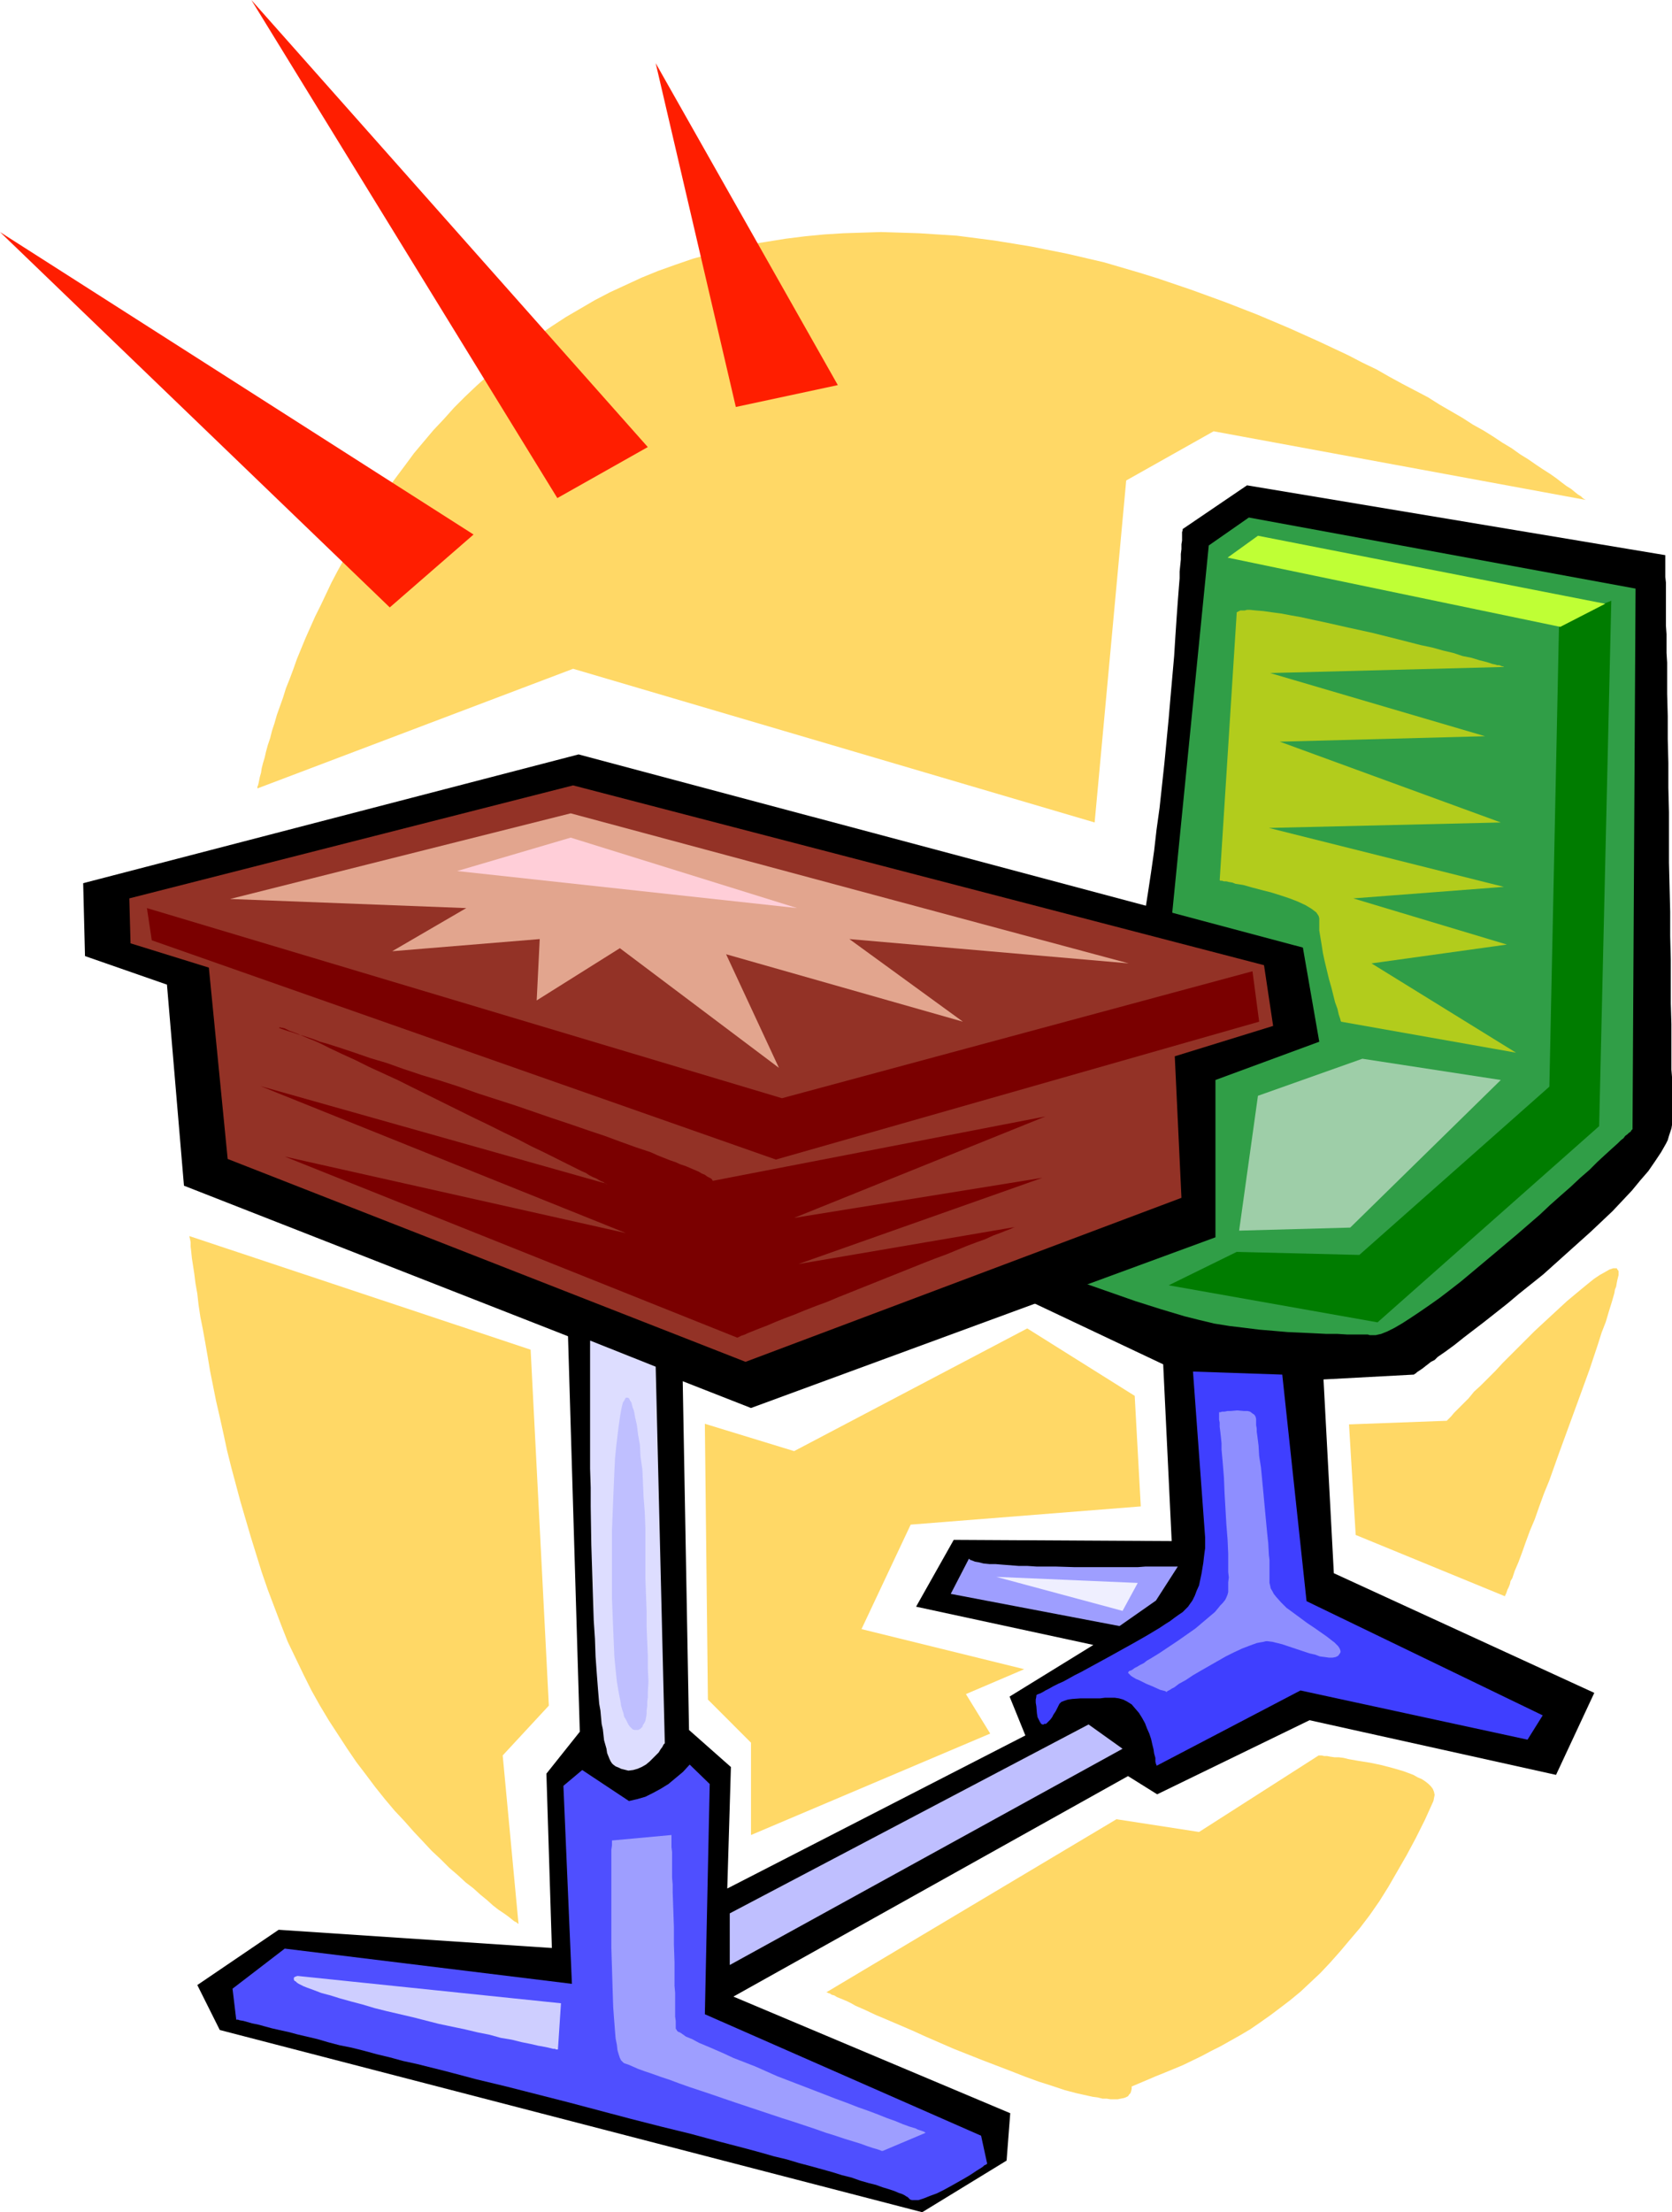 <?xml version="1.0" encoding="UTF-8" standalone="no"?>
<svg
   version="1.0"
   width="117.737mm"
   height="155.711mm"
   id="svg30"
   sodipodi:docname="Desk &amp; Chair 4.wmf"
   xmlns:inkscape="http://www.inkscape.org/namespaces/inkscape"
   xmlns:sodipodi="http://sodipodi.sourceforge.net/DTD/sodipodi-0.dtd"
   xmlns="http://www.w3.org/2000/svg"
   xmlns:svg="http://www.w3.org/2000/svg">
  <sodipodi:namedview
     id="namedview30"
     pagecolor="#ffffff"
     bordercolor="#000000"
     borderopacity="0.25"
     inkscape:showpageshadow="2"
     inkscape:pageopacity="0.0"
     inkscape:pagecheckerboard="0"
     inkscape:deskcolor="#d1d1d1"
     inkscape:document-units="mm" />
  <defs
     id="defs1">
    <pattern
       id="WMFhbasepattern"
       patternUnits="userSpaceOnUse"
       width="6"
       height="6"
       x="0"
       y="0" />
  </defs>
  <path
     style="fill:#000000;fill-opacity:1;fill-rule:evenodd;stroke:none"
     d="m 150.431,330.615 3.878,130.081 -8.887,11.15 1.454,46.377 -72.711,-4.848 -21.652,14.705 5.978,11.958 186.948,48.477 22.46,-13.735 0.969,-12.604 -73.68,-31.026 105.027,-58.658 7.756,4.848 40.556,-19.714 65.601,14.543 10.18,-21.815 -69.318,-31.833 -2.747,-51.548 24.075,-1.293 0.162,-0.162 v 0 l 0.323,-0.162 0.323,-0.323 0.485,-0.323 0.485,-0.323 0.485,-0.323 0.808,-0.646 0.646,-0.485 0.808,-0.646 0.969,-0.485 0.808,-0.808 2.101,-1.454 2.424,-1.778 2.424,-1.939 2.747,-2.101 2.747,-2.101 3.07,-2.424 3.07,-2.424 3.07,-2.585 6.463,-5.171 6.302,-5.656 6.302,-5.656 2.908,-2.747 2.908,-2.747 2.585,-2.747 2.585,-2.747 2.262,-2.747 2.101,-2.424 1.777,-2.585 1.616,-2.424 0.646,-1.131 0.646,-1.131 0.485,-0.97 0.323,-1.131 0.323,-0.97 0.323,-0.97 0.162,-0.97 v -0.97 -4.686 -1.616 -5.494 l -0.162,-1.939 v -4.525 -2.424 -2.585 -2.585 l -0.162,-5.494 v -5.656 -5.979 l -0.162,-6.302 v -6.464 l -0.323,-13.089 v -13.412 l -0.162,-6.464 v -6.625 l -0.162,-6.302 v -6.14 l -0.162,-5.979 v -5.494 -2.747 l -0.162,-2.585 v -2.585 -2.424 l -0.162,-2.262 v -2.262 -2.101 -1.939 -1.939 -3.232 l -0.162,-1.454 v -3.393 -0.808 -1.616 L 331.884,129.111 314.757,140.746 v 0.323 l -0.162,0.485 v 0.646 0.646 0.97 l -0.162,0.97 v 1.293 l -0.162,1.293 v 1.454 l -0.162,1.616 -0.162,1.616 v 1.778 l -0.162,1.939 -0.162,2.101 -0.162,2.101 -0.162,2.262 -0.162,2.262 -0.323,4.848 -0.323,5.171 -0.485,5.494 -0.485,5.494 -0.485,5.656 -1.131,11.796 -1.293,11.958 -0.808,5.817 -0.646,5.656 -0.808,5.656 -0.808,5.332 -0.808,5.171 -0.969,4.848 -0.969,4.525 -0.485,2.262 -0.485,1.939 -0.485,1.939 -0.485,1.939 -0.485,1.616 -0.646,1.616 -0.485,1.454 -0.485,1.293 -0.646,1.293 -0.646,0.97 -0.485,0.97 -0.646,0.808 -0.485,0.485 -0.646,0.485 -1.454,0.808 -1.616,1.131 -1.777,1.131 -1.939,1.454 -2.101,1.454 -2.424,1.778 -2.424,1.778 -2.585,1.939 -2.747,2.101 -2.747,1.939 -5.817,4.525 -11.795,9.211 -5.817,4.525 -2.747,2.101 -2.585,2.101 -2.585,1.939 -2.424,2.101 -2.262,1.778 -2.262,1.616 -1.939,1.616 -1.777,1.293 -1.454,1.293 -1.293,0.97 -0.485,0.485 -0.485,0.323 -0.485,0.485 -0.323,0.162 -0.323,0.162 -0.162,0.323 h -0.162 v 0 l 83.375,39.428 2.262,47.023 -58.007,-0.323 -10.018,17.775 47.181,10.18 -22.298,13.735 4.201,10.342 -79.336,40.721 0.969,-32.318 -11.149,-9.857 -2.262,-125.233 v 0 h -0.323 l -0.323,-0.162 -0.485,-0.162 -0.646,-0.162 -0.808,-0.162 -0.808,-0.162 -1.131,-0.162 -2.101,-0.485 -2.424,-0.485 -2.585,-0.485 -2.908,-0.485 -5.332,-0.97 -2.747,-0.485 -2.262,-0.162 -1.131,-0.162 h -0.969 -2.424 -0.485 l -0.485,0.162 z"
     id="path1" />
  <path
     style="fill:#309e47;fill-opacity:1;fill-rule:evenodd;stroke:none"
     d="m 332.369,137.676 -10.664,7.433 -13.088,131.535 -66.894,45.73 v 0 l 0.323,0.162 0.646,0.323 0.646,0.323 0.969,0.485 1.131,0.323 1.454,0.646 1.454,0.646 1.616,0.808 1.777,0.646 2.101,0.808 2.101,0.97 2.101,0.97 2.424,0.97 2.424,0.97 2.747,1.131 2.585,0.97 2.747,1.131 5.817,2.262 6.14,2.262 6.302,2.424 6.463,2.262 6.463,2.262 6.625,2.101 6.463,1.939 3.878,0.97 4.039,0.97 4.039,0.646 4.039,0.485 3.878,0.485 3.878,0.323 3.716,0.323 3.716,0.162 3.393,0.162 3.232,0.162 h 2.908 l 2.585,0.162 h 2.262 0.969 0.808 0.808 0.646 l 0.485,0.162 h 0.485 0.646 0.485 l 1.454,-0.323 0.808,-0.323 0.808,-0.323 0.969,-0.485 0.969,-0.485 1.939,-1.131 2.262,-1.454 2.424,-1.616 2.585,-1.778 2.747,-1.939 2.747,-2.101 2.908,-2.262 2.908,-2.424 5.978,-5.009 6.14,-5.171 5.978,-5.171 2.747,-2.585 2.908,-2.585 2.585,-2.262 2.585,-2.424 2.424,-2.101 2.101,-2.101 2.101,-1.939 1.777,-1.616 1.616,-1.454 0.808,-0.808 0.646,-0.485 0.485,-0.646 0.646,-0.485 0.323,-0.323 0.485,-0.323 0.162,-0.323 0.162,-0.162 0.162,-0.162 v 0 l 0.808,-143.816 z"
     id="path2" />
  <path
     style="fill:#000000;fill-opacity:1;fill-rule:evenodd;stroke:none"
     d="m 22.136,234.953 131.849,-34.257 192.764,51.386 4.363,25.047 -27.63,10.18 v 41.852 L 199.874,374.568 48.959,315.426 44.434,261.939 22.621,254.344 Z"
     id="path3" />
  <path
     style="fill:#933226;fill-opacity:1;fill-rule:evenodd;stroke:none"
     d="m 34.416,238.993 118.115,-30.056 183.878,47.831 2.424,16.159 -26.176,8.08 1.777,37.651 -116.014,43.63 -137.827,-53.971 -5.009,-50.901 -20.844,-6.464 z"
     id="path4" />
  <path
     style="fill:#9ecea8;fill-opacity:1;fill-rule:evenodd;stroke:none"
     d="m 334.793,291.51 27.792,-9.857 36.84,5.656 -40.072,39.267 -29.569,0.808 z"
     id="path5" />
  <path
     style="fill:#007c00;fill-opacity:1;fill-rule:evenodd;stroke:none"
     d="m 311.041,341.927 18.097,-8.888 32.639,0.808 50.574,-44.761 2.585,-123.617 13.896,-5.656 -3.232,139.776 -58.977,52.194 z"
     id="path6" />
  <path
     style="fill:#bfff35;fill-opacity:1;fill-rule:evenodd;stroke:none"
     d="m 326.714,148.341 88.546,18.421 11.957,-6.14 -92.424,-18.098 z"
     id="path7" />
  <path
     style="fill:#b2cc1c;fill-opacity:1;fill-rule:evenodd;stroke:none"
     d="m 329.138,163.045 -4.524,71.1 v 0 l 0.162,0.162 h 0.485 l 0.485,0.162 h 0.646 l 0.646,0.162 0.969,0.162 0.808,0.323 2.101,0.323 2.262,0.646 2.424,0.646 2.585,0.646 2.585,0.808 2.424,0.808 2.101,0.808 2.101,0.97 0.808,0.485 0.808,0.485 0.646,0.485 0.646,0.485 0.323,0.485 0.323,0.485 0.162,0.646 v 0.485 0.485 0.808 1.454 l 0.323,1.939 0.323,1.939 0.323,2.101 0.485,2.262 1.131,4.686 0.646,2.262 0.485,1.939 0.485,1.939 0.646,1.778 0.323,1.454 0.162,0.485 0.162,0.485 0.162,0.485 v 0.162 l 0.162,0.323 v 0 l 46.535,8.241 -38.456,-23.754 36.032,-5.009 -40.88,-12.281 40.072,-3.07 -62.531,-15.674 61.723,-1.454 -58.815,-21.492 54.614,-1.454 -57.199,-16.805 62.208,-1.616 v 0 l -0.162,-0.162 h -0.323 l -0.323,-0.162 -0.485,-0.162 h -0.485 l -0.485,-0.162 -0.808,-0.162 -1.454,-0.485 -1.939,-0.485 -2.101,-0.646 -2.424,-0.485 -2.424,-0.808 -2.747,-0.646 -2.908,-0.808 -3.07,-0.646 -6.302,-1.616 -6.463,-1.616 -6.625,-1.454 -6.463,-1.454 -3.07,-0.646 -2.908,-0.646 -2.747,-0.485 -2.585,-0.485 -2.424,-0.323 -2.262,-0.323 -1.939,-0.162 -1.616,-0.162 h -0.808 l -0.646,0.162 h -0.646 -0.485 l -0.323,0.162 -0.323,0.162 -0.323,0.162 z"
     id="path8" />
  <path
     style="fill:#3f3fff;fill-opacity:1;fill-rule:evenodd;stroke:none"
     d="m 317.504,364.873 3.232,44.114 v 1.131 0.808 0.97 l -0.162,1.131 -0.162,1.293 -0.162,1.454 -0.485,2.909 -0.646,3.07 -0.646,1.454 -0.485,1.293 -0.646,1.293 -0.808,1.131 -0.323,0.485 -0.646,0.646 -0.808,0.808 -0.969,0.646 -1.131,0.808 -1.293,0.97 -1.293,0.808 -1.454,0.97 -1.616,0.97 -1.616,0.97 -3.393,1.939 -7.271,4.04 -3.555,1.939 -3.555,1.939 -1.616,0.808 -1.454,0.808 -1.454,0.808 -1.454,0.646 -1.293,0.646 -1.131,0.646 -0.969,0.485 -0.808,0.485 -0.646,0.323 -0.485,0.162 -0.323,0.162 -0.162,0.162 v 0.323 l -0.162,0.808 v 0.808 l 0.162,0.97 0.162,1.939 0.162,0.97 0.323,0.646 0.323,0.646 0.323,0.485 0.323,0.162 h 0.323 l 0.162,-0.162 h 0.485 l 0.323,-0.323 0.323,-0.323 0.485,-0.485 0.485,-0.646 0.323,-0.646 0.646,-0.97 0.485,-0.97 0.485,-0.97 0.323,-0.323 0.162,-0.162 0.808,-0.323 0.969,-0.323 1.131,-0.162 2.262,-0.162 h 1.777 1.777 1.616 l 1.293,-0.162 h 1.293 1.293 l 1.131,0.162 1.131,0.323 0.969,0.485 1.293,0.808 0.969,1.131 0.969,1.131 0.808,1.293 0.808,1.454 0.485,1.293 0.646,1.454 0.485,1.454 0.323,1.454 0.323,1.293 0.162,1.131 0.323,1.131 v 0.97 l 0.162,0.646 0.162,0.323 v 0.162 l 38.294,-20.037 60.431,13.089 4.039,-6.464 -62.854,-30.379 -6.463,-60.273 z"
     id="path9" />
  <path
     style="fill:#9e9eff;fill-opacity:1;fill-rule:evenodd;stroke:none"
     d="m 257.881,414.643 -4.847,9.372 44.919,8.564 9.695,-6.787 5.817,-9.049 h -1.454 -0.969 -2.585 -1.777 -1.777 l -2.101,0.162 h -6.786 -4.847 -5.171 l -5.171,-0.162 h -5.009 l -2.424,-0.162 h -2.262 l -2.101,-0.162 -2.101,-0.162 -1.939,-0.162 h -1.616 l -1.616,-0.162 -1.293,-0.323 -0.969,-0.162 -0.808,-0.323 -0.485,-0.162 z"
     id="path10" />
  <path
     style="fill:#ddddff;fill-opacity:1;fill-rule:evenodd;stroke:none"
     d="m 157.055,356.632 17.451,6.948 2.424,100.025 v 0.162 l -0.323,0.323 -0.323,0.646 -0.485,0.646 -0.485,0.808 -0.808,0.808 -0.808,0.808 -0.808,0.808 -0.969,0.808 -1.131,0.646 -1.131,0.485 -1.131,0.323 -1.293,0.162 -1.293,-0.323 -0.646,-0.162 -0.646,-0.323 -0.808,-0.323 -0.646,-0.485 -0.323,-0.323 -0.323,-0.485 -0.323,-0.646 -0.323,-0.808 -0.323,-0.808 -0.162,-1.131 -0.323,-1.131 -0.323,-1.131 -0.162,-1.454 -0.162,-1.454 -0.323,-1.454 -0.162,-1.778 -0.162,-1.778 -0.323,-1.778 -0.323,-3.878 -0.323,-4.201 -0.323,-4.525 -0.162,-4.686 -0.323,-4.848 -0.162,-4.848 -0.162,-5.171 -0.323,-10.18 -0.162,-10.18 v -5.009 l -0.162,-5.009 v -4.525 -26.016 -0.808 z"
     id="path11" />
  <path
     style="fill:#4f4fff;fill-opacity:1;fill-rule:evenodd;stroke:none"
     d="m 154.955,470.877 -5.009,4.201 2.262,52.679 -76.427,-9.372 -13.896,10.665 0.969,8.08 v 0.162 h 0.485 l 0.485,0.162 0.969,0.162 1.131,0.323 1.131,0.323 1.616,0.323 1.777,0.485 1.777,0.485 2.101,0.485 2.262,0.485 2.424,0.646 2.747,0.646 2.747,0.646 2.747,0.808 3.07,0.808 3.232,0.646 3.232,0.808 3.555,0.97 3.393,0.808 3.555,0.97 3.716,0.808 7.756,1.939 7.917,2.101 8.079,1.939 16.481,4.201 16.481,4.363 8.241,2.101 7.917,1.939 7.756,2.101 3.716,0.97 3.716,0.97 3.555,0.97 3.393,0.97 3.393,0.808 3.232,0.97 3.07,0.808 2.908,0.808 2.908,0.808 2.585,0.808 2.585,0.646 2.262,0.808 2.262,0.646 1.939,0.485 1.777,0.646 1.616,0.485 1.454,0.485 1.131,0.485 0.969,0.323 0.646,0.323 0.485,0.323 0.323,0.162 0.323,0.323 0.323,0.323 0.485,0.162 h 0.485 0.646 0.646 l 1.454,-0.485 1.616,-0.646 1.777,-0.646 1.939,-0.97 1.777,-0.97 3.716,-2.101 1.616,-0.97 1.454,-0.97 1.293,-0.808 0.485,-0.323 0.323,-0.323 0.323,-0.162 0.323,-0.162 0.162,-0.162 v 0 l -1.616,-7.433 -73.519,-32.318 1.293,-61.243 -5.332,-5.171 -1.777,1.939 -1.939,1.616 -1.939,1.616 -2.101,1.293 -2.101,1.131 -1.939,0.97 -2.262,0.646 -2.101,0.485 z"
     id="path12" />
  <path
     style="fill:#bfbfff;fill-opacity:1;fill-rule:evenodd;stroke:none"
     d="m 194.219,509.012 v 13.735 l 104.542,-57.526 -9.048,-6.464 z"
     id="path13" />
  <path
     style="fill:#7a0000;fill-opacity:1;fill-rule:evenodd;stroke:none"
     d="M 39.102,241.579 208.114,292.157 333.339,258.384 335.116,271.796 206.499,308.477 40.395,250.143 Z"
     id="path14" />
  <path
     style="fill:#7a0000;fill-opacity:1;fill-rule:evenodd;stroke:none"
     d="m 74.165,273.412 0.808,0.323 0.969,0.323 0.969,0.323 1.131,0.323 1.293,0.485 1.293,0.323 1.454,0.485 1.454,0.485 1.616,0.646 1.777,0.485 3.555,1.131 3.878,1.293 4.201,1.454 4.363,1.293 2.262,0.808 2.262,0.808 4.847,1.616 4.847,1.454 5.009,1.616 5.009,1.778 10.018,3.232 9.856,3.393 4.847,1.616 4.686,1.616 4.363,1.454 4.363,1.616 4.039,1.454 3.878,1.293 1.777,0.808 1.616,0.646 1.616,0.646 1.454,0.485 1.454,0.646 1.454,0.485 1.131,0.485 1.131,0.485 1.131,0.485 0.808,0.485 0.808,0.323 0.646,0.485 0.646,0.323 0.323,0.162 0.323,0.323 0.162,0.323 88.546,-17.129 -66.894,26.986 66.086,-10.665 -64.955,22.946 57.684,-9.857 -0.485,0.162 -0.646,0.323 -1.293,0.485 -1.616,0.646 -1.777,0.646 -2.101,0.97 -2.262,0.808 -2.585,0.97 -2.747,1.131 -2.747,1.131 -3.07,1.131 -2.908,1.131 -3.232,1.293 -6.463,2.585 -3.232,1.293 -3.232,1.293 -6.463,2.585 -3.07,1.293 -3.07,1.131 -2.908,1.131 -2.747,1.131 -2.585,0.97 -2.424,0.97 -2.262,0.97 -2.101,0.808 -1.616,0.646 -1.616,0.646 -0.646,0.323 -0.485,0.162 -0.485,0.162 -0.323,0.162 -0.323,0.162 -0.323,0.162 h -0.162 v 0 l -120.377,-48.154 90.808,20.36 -97.271,-39.105 92.262,26.016 v 0 h -0.162 l -0.485,-0.162 -0.323,-0.323 -0.485,-0.162 -0.646,-0.323 -0.808,-0.485 -0.808,-0.323 -0.969,-0.485 -0.969,-0.646 -1.131,-0.485 -1.293,-0.646 -1.293,-0.646 -1.293,-0.646 -2.908,-1.454 -3.232,-1.616 -3.393,-1.616 -3.716,-1.939 -3.716,-1.778 -3.878,-1.939 -4.039,-1.939 -16.32,-8.08 -3.878,-1.939 -3.878,-1.778 -3.878,-1.778 -3.555,-1.778 -3.555,-1.616 -3.07,-1.454 -2.908,-1.454 -1.454,-0.646 -1.293,-0.485 -1.131,-0.485 -1.131,-0.485 -1.131,-0.485 -0.808,-0.323 -0.969,-0.323 -0.646,-0.323 -0.646,-0.323 -0.646,-0.162 h -0.323 l -0.323,-0.162 -0.162,0.162 z"
     id="path15" />
  <path
     style="fill:#e2a58e;fill-opacity:1;fill-rule:evenodd;stroke:none"
     d="m 61.239,239.155 90.646,-22.784 148.492,39.913 -74.327,-6.464 30.215,21.976 -63.016,-17.937 14.057,30.218 -42.334,-31.833 -22.136,13.897 0.808,-16.321 -39.264,3.232 19.713,-11.473 z"
     id="path16" />
  <path
     style="fill:#ffced8;fill-opacity:1;fill-rule:evenodd;stroke:none"
     d="m 121.669,231.722 30.215,-8.888 60.269,18.745 z"
     id="path17" />
  <path
     style="fill:#efefff;fill-opacity:1;fill-rule:evenodd;stroke:none"
     d="m 265.152,419.491 37.648,1.616 -4.039,7.433 z"
     id="path18" />
  <path
     style="fill:#ceceff;fill-opacity:1;fill-rule:evenodd;stroke:none"
     d="m 79.174,525.656 70.126,7.272 -0.808,12.281 v 0 h -0.162 -0.323 l -0.323,-0.162 h -0.485 l -0.646,-0.162 -0.646,-0.162 -0.808,-0.162 -0.808,-0.162 -0.969,-0.162 -2.101,-0.485 -2.424,-0.485 -2.585,-0.646 -2.908,-0.485 -2.908,-0.808 -3.232,-0.646 -3.393,-0.808 -6.948,-1.454 -6.948,-1.778 -6.948,-1.616 -3.232,-0.808 -3.232,-0.97 -3.07,-0.808 -2.908,-0.808 -2.585,-0.808 -2.424,-0.646 -2.101,-0.808 -1.777,-0.646 -0.808,-0.323 -0.646,-0.323 -0.646,-0.323 -0.485,-0.323 -0.323,-0.323 -0.323,-0.162 -0.162,-0.323 v -0.162 -0.323 l 0.162,-0.162 0.323,-0.162 z"
     id="path19" />
  <path
     style="fill:#8e8eff;fill-opacity:1;fill-rule:evenodd;stroke:none"
     d="m 300.376,444.699 v 0 l 0.162,-0.162 0.485,-0.162 0.323,-0.162 0.646,-0.485 0.646,-0.323 0.808,-0.485 0.969,-0.485 0.808,-0.646 1.131,-0.646 2.101,-1.293 2.424,-1.616 2.424,-1.616 4.847,-3.393 2.101,-1.778 2.101,-1.778 0.969,-0.808 0.808,-0.97 0.646,-0.808 0.646,-0.646 0.646,-0.808 0.323,-0.646 0.323,-0.808 0.162,-0.646 v -0.646 -0.97 -0.97 l 0.162,-1.293 -0.162,-1.454 v -1.454 -1.616 -1.778 l -0.162,-3.717 -0.323,-4.04 -0.485,-8.403 -0.162,-4.04 -0.323,-4.04 -0.162,-1.778 -0.162,-1.778 v -1.616 l -0.162,-1.616 -0.162,-1.454 -0.162,-1.293 v -1.131 l -0.162,-0.808 v -0.808 -0.646 -0.323 -0.162 0 h 0.323 l 0.485,-0.162 h 0.646 l 0.808,-0.162 h 0.808 l 1.777,-0.162 1.777,0.162 h 0.969 l 0.646,0.162 0.646,0.485 0.485,0.323 0.323,0.485 0.162,0.646 v 0.323 0.646 0.646 l 0.162,0.97 v 0.808 l 0.162,1.131 0.162,1.293 0.162,1.293 0.162,2.747 0.485,3.07 0.323,3.393 0.323,3.393 0.646,6.948 0.323,3.393 0.323,3.07 0.162,3.07 0.162,1.293 v 1.293 1.131 1.131 0.97 0.808 0.808 l 0.162,0.646 0.162,0.808 0.485,0.808 0.323,0.646 0.646,0.808 1.293,1.454 1.454,1.454 1.777,1.293 3.716,2.747 1.939,1.293 1.616,1.131 1.616,1.131 1.454,1.131 0.646,0.485 0.485,0.485 0.485,0.485 0.323,0.485 0.162,0.323 0.162,0.485 v 0.323 l -0.162,0.323 -0.485,0.646 -0.646,0.323 -0.808,0.162 h -0.969 l -1.131,-0.162 -1.293,-0.162 -1.293,-0.485 -1.454,-0.323 -5.817,-1.939 -1.454,-0.485 -1.293,-0.323 -1.293,-0.323 -1.293,-0.162 h -0.485 l -0.646,0.162 -0.969,0.162 -0.808,0.162 -1.777,0.646 -2.101,0.808 -2.101,0.97 -2.262,1.131 -4.524,2.585 -2.262,1.293 -1.939,1.131 -1.939,1.293 -1.777,0.97 -0.646,0.485 -0.646,0.485 -0.646,0.323 -0.485,0.323 -0.323,0.162 -0.323,0.162 -0.162,0.162 -0.162,0.162 v -0.162 l -0.323,-0.162 -0.646,-0.162 -0.646,-0.162 -1.777,-0.808 -1.939,-0.808 -1.939,-0.97 -0.808,-0.323 -0.808,-0.485 -0.485,-0.323 -0.485,-0.485 -0.323,-0.323 z"
     id="path20" />
  <path
     style="fill:#9e9eff;fill-opacity:1;fill-rule:evenodd;stroke:none"
     d="m 162.872,489.621 v 1.293 l -0.162,1.131 v 2.747 1.778 4.04 2.101 10.019 5.494 l 0.162,5.332 0.162,5.333 0.162,5.009 0.162,2.262 0.162,2.101 0.162,2.101 0.162,1.939 0.323,1.616 0.162,1.454 0.323,1.131 0.323,0.97 0.323,0.646 0.485,0.485 0.162,0.162 0.323,0.162 0.485,0.162 0.485,0.162 1.131,0.485 1.454,0.646 1.777,0.646 1.939,0.646 2.262,0.808 2.424,0.808 2.585,0.97 2.747,0.97 2.908,0.97 2.908,0.97 6.14,2.101 6.302,2.101 6.302,2.101 3.07,0.97 2.908,0.97 2.908,0.97 2.747,0.97 2.585,0.808 2.424,0.808 2.101,0.646 2.101,0.646 1.777,0.646 1.454,0.485 1.131,0.323 0.485,0.162 0.485,0.162 0.323,0.162 h 0.162 0.162 v 0 l 11.472,-4.848 v 0 h -0.162 l -0.162,-0.162 -0.323,-0.162 -0.485,-0.162 -0.485,-0.162 -0.485,-0.162 -0.646,-0.323 -1.616,-0.485 -1.777,-0.646 -1.939,-0.808 -2.262,-0.808 -2.424,-0.97 -2.585,-0.97 -2.747,-0.97 -2.908,-1.131 -3.07,-1.131 -2.908,-1.131 -6.302,-2.424 -6.302,-2.424 -5.817,-2.585 -2.908,-1.131 -2.908,-1.131 -2.424,-1.131 -2.585,-1.131 -2.262,-0.97 -1.939,-0.808 -1.777,-0.97 -1.616,-0.646 -1.131,-0.808 -0.485,-0.323 -0.485,-0.162 -0.323,-0.323 -0.162,-0.323 -0.162,-0.162 v -0.162 -1.939 l -0.162,-1.131 v -1.293 -1.616 -1.616 -1.778 l -0.162,-1.939 v -2.101 -4.201 l -0.162,-4.686 v -4.525 l -0.162,-4.686 -0.162,-4.525 v -2.101 l -0.162,-1.939 v -1.939 -1.778 -1.616 -1.454 l -0.162,-1.293 v -1.131 -0.808 -1.293 z"
     id="path21" />
  <path
     style="fill:#bfbfff;fill-opacity:1;fill-rule:evenodd;stroke:none"
     d="m 166.912,371.821 h 0.162 l 0.323,0.162 0.162,0.323 0.162,0.323 0.323,0.485 0.162,0.646 0.162,0.646 0.323,0.808 0.162,0.808 0.162,0.97 0.485,2.101 0.323,2.585 0.485,2.747 0.162,3.07 0.485,3.393 0.162,3.555 0.162,3.717 0.323,4.201 0.162,4.201 v 4.363 4.525 4.525 l 0.162,4.363 0.162,4.363 v 4.04 l 0.162,4.04 0.162,3.717 v 3.393 l 0.162,3.393 -0.162,2.909 v 1.293 l -0.162,1.293 v 1.131 l -0.162,1.131 v 0.97 l -0.162,0.97 -0.162,0.808 -0.323,0.646 -0.323,0.485 -0.162,0.485 -0.485,0.485 -0.323,0.162 -0.323,0.162 h -0.485 -0.485 l -0.485,-0.162 -0.323,-0.323 -0.485,-0.485 -0.323,-0.485 -0.323,-0.646 -0.323,-0.646 -0.485,-0.808 -0.162,-0.808 -0.323,-0.97 -0.323,-1.131 -0.162,-1.131 -0.485,-2.424 -0.485,-2.909 -0.323,-3.07 -0.323,-3.393 -0.162,-3.555 -0.162,-3.878 -0.162,-4.04 -0.162,-4.201 v -4.363 -4.525 -4.525 -4.525 l 0.162,-4.201 0.162,-4.04 0.162,-3.878 0.162,-3.717 0.162,-3.393 0.323,-3.232 0.323,-2.747 0.323,-2.585 0.162,-1.131 0.162,-1.131 0.323,-1.939 0.162,-0.808 0.162,-0.646 0.162,-0.646 0.323,-0.485 0.162,-0.323 0.162,-0.323 0.162,-0.162 z"
     id="path22" />
  <path
     style="fill:#ffd866;fill-opacity:1;fill-rule:evenodd;stroke:none"
     d="m 50.413,328.838 v 0.162 l 0.162,0.646 0.162,0.808 v 1.131 l 0.162,1.454 0.162,1.616 0.323,2.101 0.323,2.101 0.323,2.585 0.485,2.747 0.323,2.909 0.485,3.232 0.646,3.232 0.646,3.555 0.646,3.717 0.646,3.878 0.808,4.04 0.808,4.04 0.969,4.201 0.969,4.363 0.969,4.525 1.131,4.525 2.424,9.049 2.747,9.372 2.908,9.372 1.616,4.686 1.777,4.686 1.777,4.686 1.777,4.525 2.101,4.363 2.101,4.363 2.101,4.201 2.262,4.04 2.424,4.04 2.424,3.717 2.424,3.717 2.424,3.555 2.585,3.393 2.424,3.232 2.585,3.232 2.585,3.07 2.585,2.747 2.424,2.747 2.585,2.747 2.262,2.424 2.424,2.262 2.262,2.262 2.262,1.939 2.101,1.939 2.101,1.616 1.777,1.616 1.777,1.454 1.616,1.454 1.454,1.131 1.454,0.97 1.131,0.808 0.808,0.646 0.808,0.646 0.646,0.323 0.323,0.323 h 0.162 l -4.201,-44.761 12.28,-13.25 -4.847,-94.692 z"
     id="path23" />
  <path
     style="fill:#ffd866;fill-opacity:1;fill-rule:evenodd;stroke:none"
     d="m 187.594,378.77 0.808,73.362 11.472,11.473 v 24.562 l 63.662,-26.986 -6.463,-10.503 15.512,-6.625 -43.303,-10.665 13.088,-27.794 61.239,-4.848 -1.616,-29.41 -28.6,-17.937 -62.047,32.641 z"
     id="path24" />
  <path
     style="fill:#ffd866;fill-opacity:1;fill-rule:evenodd;stroke:none"
     d="m 219.91,530.019 77.235,-46.053 21.975,3.393 31.831,-20.36 h 0.162 0.323 0.323 l 0.646,0.162 h 0.808 l 0.808,0.162 1.131,0.162 h 1.131 l 1.293,0.162 1.293,0.323 2.747,0.485 3.07,0.485 3.07,0.646 3.07,0.808 2.747,0.808 1.293,0.485 1.293,0.485 1.131,0.646 1.131,0.485 0.969,0.646 0.808,0.646 0.646,0.646 0.485,0.646 0.323,0.808 0.162,0.808 -0.162,0.808 -0.162,0.808 -2.262,5.009 -2.424,4.848 -2.424,4.525 -2.424,4.201 -2.424,4.201 -2.424,3.878 -2.585,3.717 -2.585,3.393 -2.747,3.232 -2.585,3.07 -2.585,2.909 -2.585,2.747 -2.747,2.585 -2.585,2.424 -2.747,2.262 -2.747,2.101 -2.585,1.939 -2.747,1.939 -2.585,1.778 -2.747,1.616 -2.585,1.454 -2.585,1.454 -2.585,1.293 -2.424,1.293 -5.009,2.424 -4.686,1.939 -2.424,0.97 -2.262,0.97 -4.201,1.778 v 0.646 l -0.162,0.646 -0.162,0.485 -0.323,0.323 -0.323,0.485 -0.646,0.323 -0.485,0.162 -0.808,0.162 -0.808,0.162 h -1.939 l -0.969,-0.162 h -1.131 l -1.293,-0.323 -1.293,-0.162 -1.454,-0.323 -2.908,-0.646 -3.07,-0.808 -3.393,-1.131 -3.555,-1.131 -3.555,-1.293 -3.716,-1.454 -7.594,-2.909 -7.756,-3.07 -3.716,-1.616 -3.716,-1.616 -3.555,-1.616 -3.393,-1.454 -3.393,-1.454 -3.07,-1.293 -2.747,-1.293 -2.585,-1.131 -1.131,-0.646 -0.969,-0.485 -1.131,-0.485 -0.808,-0.323 -0.808,-0.323 -0.808,-0.485 -0.646,-0.162 -0.485,-0.323 -0.485,-0.162 -0.323,-0.162 z"
     id="path25" />
  <path
     style="fill:#ffd866;fill-opacity:1;fill-rule:evenodd;stroke:none"
     d="m 68.51,209.745 v -0.162 -0.323 l 0.162,-0.323 0.162,-0.646 0.162,-0.808 0.162,-0.808 0.323,-1.131 0.162,-1.131 0.323,-1.293 0.485,-1.616 0.323,-1.454 0.485,-1.778 0.646,-1.939 0.485,-1.939 0.646,-1.939 0.646,-2.262 0.808,-2.262 0.808,-2.262 0.808,-2.585 0.969,-2.424 0.969,-2.585 0.969,-2.747 1.131,-2.747 1.131,-2.747 1.293,-2.909 1.293,-2.909 1.454,-2.909 1.454,-3.07 1.454,-3.07 1.616,-3.07 3.393,-6.14 3.716,-6.302 4.201,-6.302 2.101,-3.232 2.262,-3.07 2.424,-3.232 2.262,-3.07 2.585,-3.07 2.585,-3.07 2.747,-2.909 2.747,-3.07 2.908,-2.909 3.07,-2.909 3.07,-2.747 3.07,-2.747 3.393,-2.747 3.393,-2.585 3.555,-2.585 3.555,-2.424 3.716,-2.424 3.878,-2.262 3.878,-2.262 4.039,-2.101 4.201,-1.939 4.201,-1.939 4.363,-1.778 4.524,-1.616 4.686,-1.616 4.686,-1.293 4.847,-1.293 5.009,-1.131 5.171,-0.808 5.009,-0.808 5.171,-0.646 5.009,-0.485 5.171,-0.323 5.009,-0.162 5.009,-0.162 5.171,0.162 5.009,0.162 5.009,0.323 5.009,0.323 5.009,0.646 5.009,0.646 5.009,0.808 4.847,0.808 4.847,0.97 4.847,0.97 9.695,2.262 9.372,2.747 4.686,1.454 9.048,3.07 8.887,3.232 8.725,3.393 8.402,3.555 7.917,3.555 7.917,3.717 3.716,1.939 3.716,1.778 3.393,1.939 3.555,1.939 3.393,1.778 3.393,1.778 3.07,1.939 3.07,1.778 3.07,1.778 2.747,1.778 2.908,1.616 2.585,1.616 2.424,1.616 2.424,1.454 2.262,1.616 2.101,1.293 2.101,1.454 1.939,1.293 1.777,1.131 1.616,1.131 1.454,1.131 1.293,0.97 1.293,0.808 0.969,0.808 0.808,0.646 0.808,0.485 0.485,0.485 0.485,0.323 0.323,0.162 v 0 l -99.048,-18.26 -23.267,13.089 -8.402,90.976 -138.797,-40.883 z"
     id="path26" />
  <path
     style="fill:#ffd866;fill-opacity:1;fill-rule:evenodd;stroke:none"
     d="m 359.03,378.931 1.777,29.41 39.749,16.321 v 0 -0.162 l 0.162,-0.323 0.162,-0.323 0.162,-0.485 0.162,-0.485 0.323,-0.646 0.323,-0.808 0.162,-0.808 0.485,-0.808 0.646,-1.939 0.969,-2.262 0.969,-2.585 0.969,-2.747 1.131,-3.07 1.293,-3.07 1.131,-3.232 1.293,-3.555 1.454,-3.555 2.585,-7.272 5.494,-15.028 1.293,-3.555 1.293,-3.555 1.131,-3.393 1.131,-3.393 0.969,-3.07 1.131,-2.909 0.808,-2.747 0.808,-2.585 0.646,-2.262 0.162,-0.97 0.323,-0.808 0.162,-0.97 0.162,-0.808 0.162,-0.646 0.162,-0.646 v -0.485 -0.485 l -0.162,-0.323 -0.162,-0.162 -0.162,-0.323 h -0.323 -0.323 -0.323 l -0.485,0.162 -0.485,0.162 -1.131,0.646 -1.454,0.808 -1.454,0.97 -1.616,1.293 -1.777,1.454 -1.939,1.616 -1.939,1.616 -2.101,1.939 -2.101,1.939 -4.363,4.04 -4.363,4.363 -4.201,4.201 -1.939,2.101 -1.939,1.939 -1.939,1.939 -1.777,1.616 -1.454,1.778 -1.454,1.454 -1.293,1.293 -1.131,1.131 -0.808,0.97 -0.323,0.323 -0.323,0.323 -0.162,0.162 -0.162,0.162 -0.162,0.162 v 0 z"
     id="path27" />
  <path
     style="fill:#ff1e00;fill-opacity:1;fill-rule:evenodd;stroke:none"
     d="m 0,61.728 103.734,99.863 22.298,-19.391 z"
     id="path28" />
  <path
     style="fill:#ff1e00;fill-opacity:1;fill-rule:evenodd;stroke:none"
     d="m 66.894,0 81.436,132.505 24.075,-13.574 z"
     id="path29" />
  <path
     style="fill:#ff1e00;fill-opacity:1;fill-rule:evenodd;stroke:none"
     d="m 174.506,16.805 21.328,91.461 27.145,-5.817 z"
     id="path30" />
</svg>
